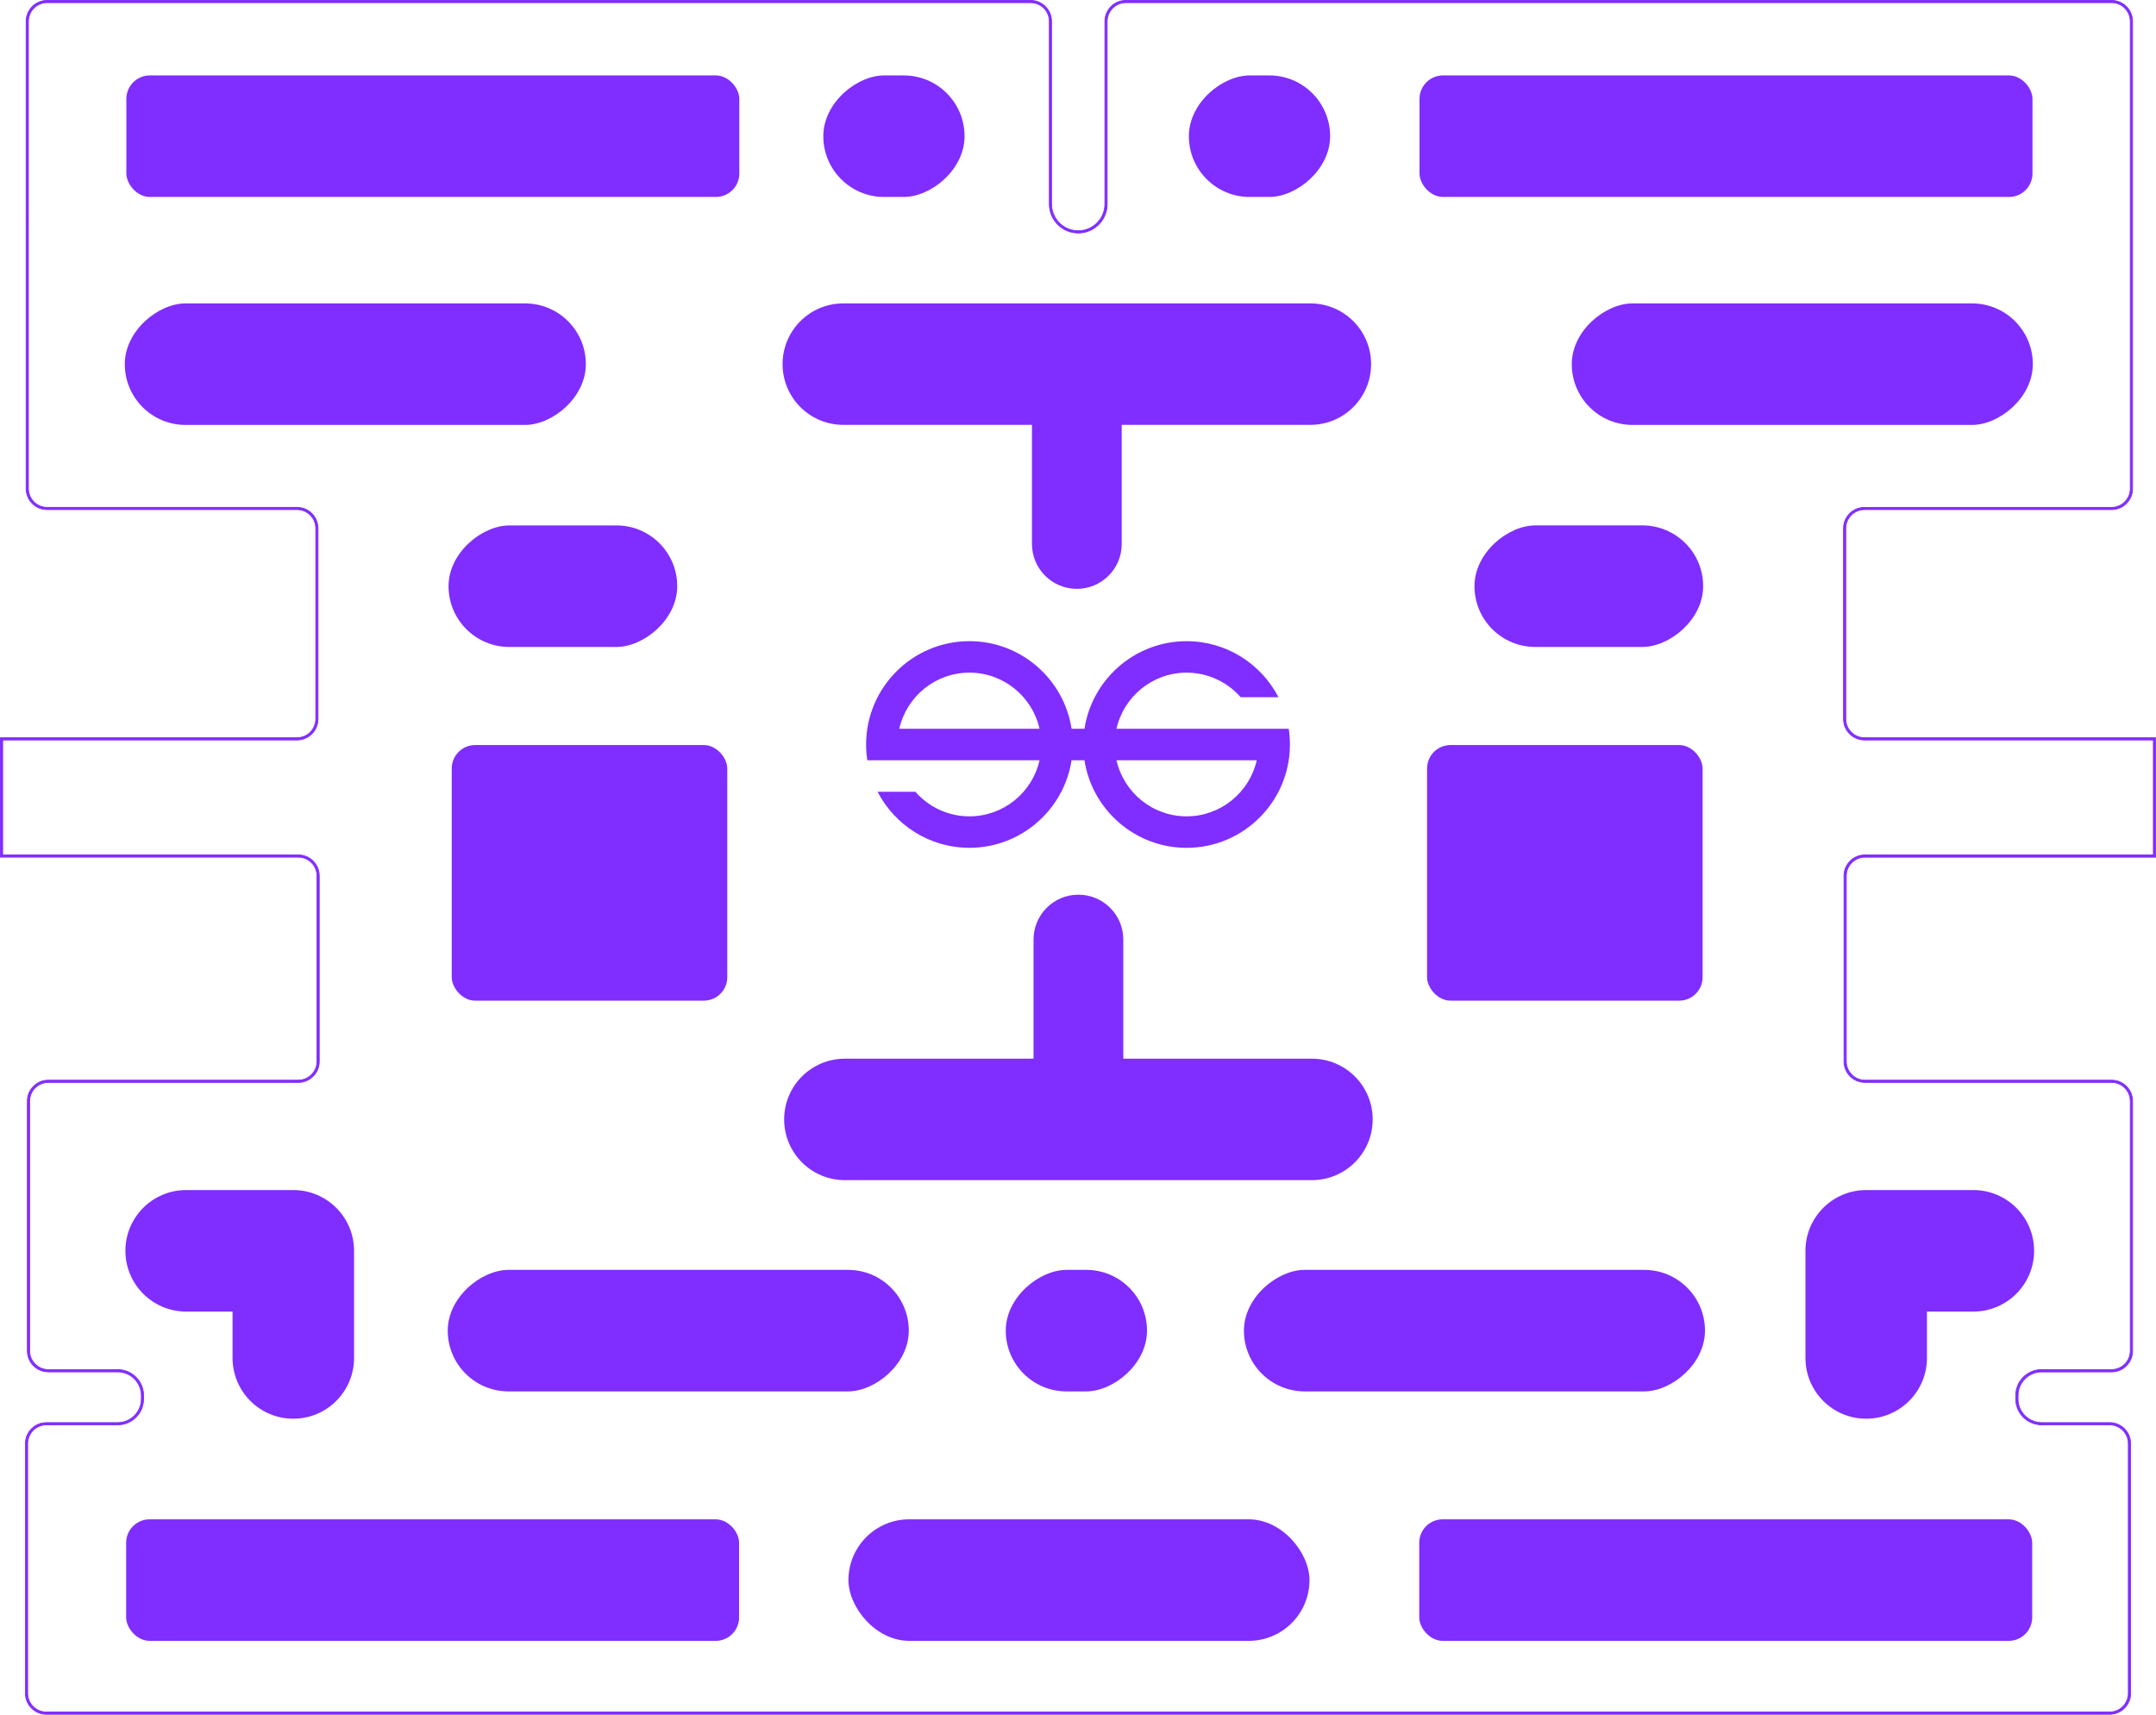 <?xml version="1.0" encoding="UTF-8"?> <svg xmlns="http://www.w3.org/2000/svg" id="_Слой_2" data-name="Слой 2" viewBox="0 0 809.01 643.53"><defs><style> .cls-1 { stroke: #802dff; stroke-miterlimit: 10; stroke-width: .3px; } .cls-1, .cls-2 { fill: #802dff; } .cls-2 { stroke-width: 0px; } </style></defs><g id="_Слой_1-2" data-name="Слой 1"><path class="cls-1" d="M791.61,643.38H17.4c-4.34,0-7.86-3.53-7.86-7.86v-93.74c0-4.34,3.53-7.86,7.86-7.86h26.76c4.9,0,8.88-3.98,8.88-8.88v-1.29c0-4.9-3.98-8.88-8.88-8.88h-26.02c-4.34,0-7.87-3.53-7.87-7.87v-93.74c0-4.34,3.53-7.87,7.87-7.87h93.79c3.87,0,7.02-3.15,7.02-7.02v-69.66c0-3.87-3.15-7.02-7.02-7.02H.15v-44.82h111.32c3.87,0,7.02-3.15,7.02-7.02v-71.58c0-3.87-3.15-7.02-7.02-7.02H17.68c-4.34,0-7.87-3.53-7.87-7.86V8.01C9.82,3.68,13.35.15,17.68.15h369.04c4.34,0,7.86,3.53,7.86,7.86v68.59c0,5.52,4.49,10.01,10.01,10.01s10.01-4.49,10.01-10.01V8.01c0-4.34,3.53-7.86,7.87-7.86h369.88c4.34,0,7.86,3.53,7.86,7.86v175.39c0,4.34-3.53,7.86-7.86,7.86h-92.73c-3.87,0-7.02,3.15-7.02,7.02v71.58c0,3.87,3.15,7.02,7.02,7.02h109.25v44.82h-109.06c-3.87,0-7.02,3.15-7.02,7.02v69.66c0,3.87,3.15,7.02,7.02,7.02h92.55c4.34,0,7.86,3.53,7.86,7.87v93.74c0,4.34-3.53,7.87-7.86,7.87l-26.72.02c-4.71.25-8.4,4.14-8.4,8.86v1.29c0,4.71,3.69,8.6,8.4,8.85l.4.02h25.59c4.34,0,7.86,3.53,7.86,7.86v93.74c0,4.34-3.53,7.86-7.86,7.86ZM17.4,534.75c-3.87,0-7.02,3.15-7.02,7.02v93.74c0,3.87,3.15,7.02,7.02,7.02h774.21c3.87,0,7.02-3.15,7.02-7.02v-93.74c0-3.87-3.15-7.02-7.02-7.02h-26.43v-.06c-4.96-.47-8.8-4.64-8.8-9.67v-1.29c0-5.03,3.83-9.2,8.8-9.67v-.03l.42-.02h26.75c3.87,0,7.02-3.15,7.02-7.02v-93.74c0-3.87-3.15-7.02-7.02-7.02h-92.55c-4.34,0-7.86-3.53-7.86-7.86v-69.66c0-4.34,3.53-7.86,7.86-7.86h108.22v-43.13h-108.4c-4.34,0-7.86-3.53-7.86-7.86v-71.58c0-4.34,3.53-7.86,7.86-7.86h92.73c3.87,0,7.02-3.15,7.02-7.02V8.01c0-3.87-3.15-7.02-7.02-7.02h-369.88c-3.87,0-7.02,3.15-7.02,7.02v68.59c0,5.98-4.87,10.85-10.85,10.85s-10.85-4.87-10.85-10.85V8.01c0-3.87-3.15-7.02-7.02-7.02H17.68c-3.87,0-7.02,3.15-7.02,7.02v175.39c0,3.87,3.15,7.02,7.02,7.02h93.78c4.34,0,7.87,3.53,7.87,7.86v71.58c0,4.34-3.53,7.86-7.87,7.86H1v43.13h110.94c4.34,0,7.86,3.53,7.86,7.87v69.66c0,4.34-3.53,7.86-7.86,7.86H18.14c-3.87,0-7.02,3.15-7.02,7.02v93.74c0,3.87,3.15,7.02,7.02,7.02h26.02c5.36,0,9.72,4.36,9.72,9.72v1.29c0,5.36-4.36,9.72-9.72,9.72h-26.76Z"></path><rect class="cls-2" x="47.34" y="570.21" width="230" height="45.61" rx="8.8" ry="8.8"></rect><rect class="cls-2" x="532.55" y="570.21" width="230" height="45.61" rx="8.8" ry="8.8"></rect><rect class="cls-2" x="110.52" y="50.17" width="45.61" height="173" rx="22.8" ry="22.8" transform="translate(270 3.35) rotate(90)"></rect><path class="cls-2" d="M491.71,113.87h-175.27c-12.59,0-22.79,10.2-22.79,22.79h0c0,12.59,10.2,22.79,22.79,22.79h70.79v44.71c0,9.3,7.54,16.84,16.84,16.84s16.84-7.54,16.84-16.84v-44.71h70.79c12.59,0,22.79-10.2,22.79-22.79h0c0-12.59-10.2-22.79-22.79-22.79Z"></path><path class="cls-2" d="M492.3,442.91h-175.27c-12.59,0-22.79-10.2-22.79-22.79h0c0-12.59,10.2-22.79,22.79-22.79h70.79v-44.71c0-9.3,7.54-16.84,16.84-16.84s16.84,7.54,16.84,16.84v44.71h70.79c12.59,0,22.79,10.2,22.79,22.79h0c0,12.59-10.2,22.79-22.79,22.79Z"></path><rect class="cls-2" x="318.37" y="570.21" width="173" height="45.61" rx="22.8" ry="22.8"></rect><rect class="cls-2" x="535.49" y="279.62" width="103.39" height="95.93" rx="8.8" ry="8.8"></rect><rect class="cls-2" x="169.51" y="279.62" width="103.39" height="95.93" rx="8.8" ry="8.8"></rect><path class="cls-2" d="M445.26,306.38c-12.84,0-23.61-9.02-26.31-21.05h52.62c-2.7,12.03-13.47,21.05-26.31,21.05M337.45,273.5c2.7-12.03,13.47-21.05,26.31-21.05s23.61,9.02,26.31,21.05h-52.62ZM483.58,273.5h-64.63c2.7-12.03,13.47-21.05,26.31-21.05,8.08,0,15.34,3.57,20.29,9.22h14.18c-6.45-12.48-19.48-21.03-34.47-21.03-19.37,0-35.47,14.28-38.32,32.86h-4.85c-2.85-18.59-18.95-32.87-38.32-32.87-21.38,0-38.77,17.39-38.77,38.78,0,2.01.15,3.99.45,5.92h64.63c-2.7,12.03-13.47,21.05-26.31,21.05-8.08,0-15.34-3.57-20.29-9.22h-14.18c6.45,12.48,19.48,21.03,34.47,21.03,19.37,0,35.47-14.28,38.32-32.86h4.85c2.85,18.59,18.95,32.87,38.32,32.87,21.38,0,38.77-17.39,38.77-38.78,0-2.01-.15-3.99-.45-5.92"></path><rect class="cls-2" x="47.42" y="28.31" width="230" height="45.61" rx="8.8" ry="8.8"></rect><rect class="cls-2" x="532.66" y="28.31" width="230" height="45.61" rx="8.8" ry="8.8"></rect><rect class="cls-2" x="653.48" y="50.17" width="45.61" height="173" rx="22.8" ry="22.8" transform="translate(812.96 -539.61) rotate(90)"></rect><path class="cls-2" d="M110.06,446.63h-40.2c-12.59,0-22.8,10.21-22.8,22.8h0c0,12.59,10.21,22.81,22.8,22.81h17.4v17.4c0,12.59,10.21,22.81,22.8,22.81s22.8-10.21,22.8-22.81v-40.2h0c0-12.59-10.21-22.81-22.8-22.81Z"></path><path class="cls-2" d="M700.27,446.63h40.2c12.59,0,22.8,10.21,22.8,22.8h0c0,12.59-10.21,22.81-22.8,22.81h-17.4v17.4c0,12.59-10.21,22.81-22.8,22.81s-22.8-10.21-22.8-22.81v-40.2h0c0-12.59,10.21-22.81,22.8-22.81Z"></path><rect class="cls-2" x="573.38" y="177.1" width="45.61" height="85.81" rx="22.8" ry="22.8" transform="translate(376.18 816.18) rotate(-90)"></rect><rect class="cls-2" x="188.4" y="177.1" width="45.61" height="85.81" rx="22.8" ry="22.8" transform="translate(-8.79 431.21) rotate(-90)"></rect><rect class="cls-2" x="312.64" y="24.61" width="45.61" height="53" rx="22.8" ry="22.8" transform="translate(284.33 386.56) rotate(-90)"></rect><rect class="cls-2" x="449.81" y="24.61" width="45.61" height="53" rx="22.8" ry="22.8" transform="translate(421.5 523.73) rotate(-90)"></rect><rect class="cls-2" x="530.47" y="412.9" width="45.61" height="173" rx="22.8" ry="22.8" transform="translate(1052.67 -53.88) rotate(90)"></rect><rect class="cls-2" x="231.71" y="412.9" width="45.61" height="173" rx="22.8" ry="22.8" transform="translate(753.91 244.88) rotate(90)"></rect><rect class="cls-2" x="381.09" y="472.9" width="45.61" height="53" rx="22.8" ry="22.8" transform="translate(-95.5 903.29) rotate(-90)"></rect></g></svg> 